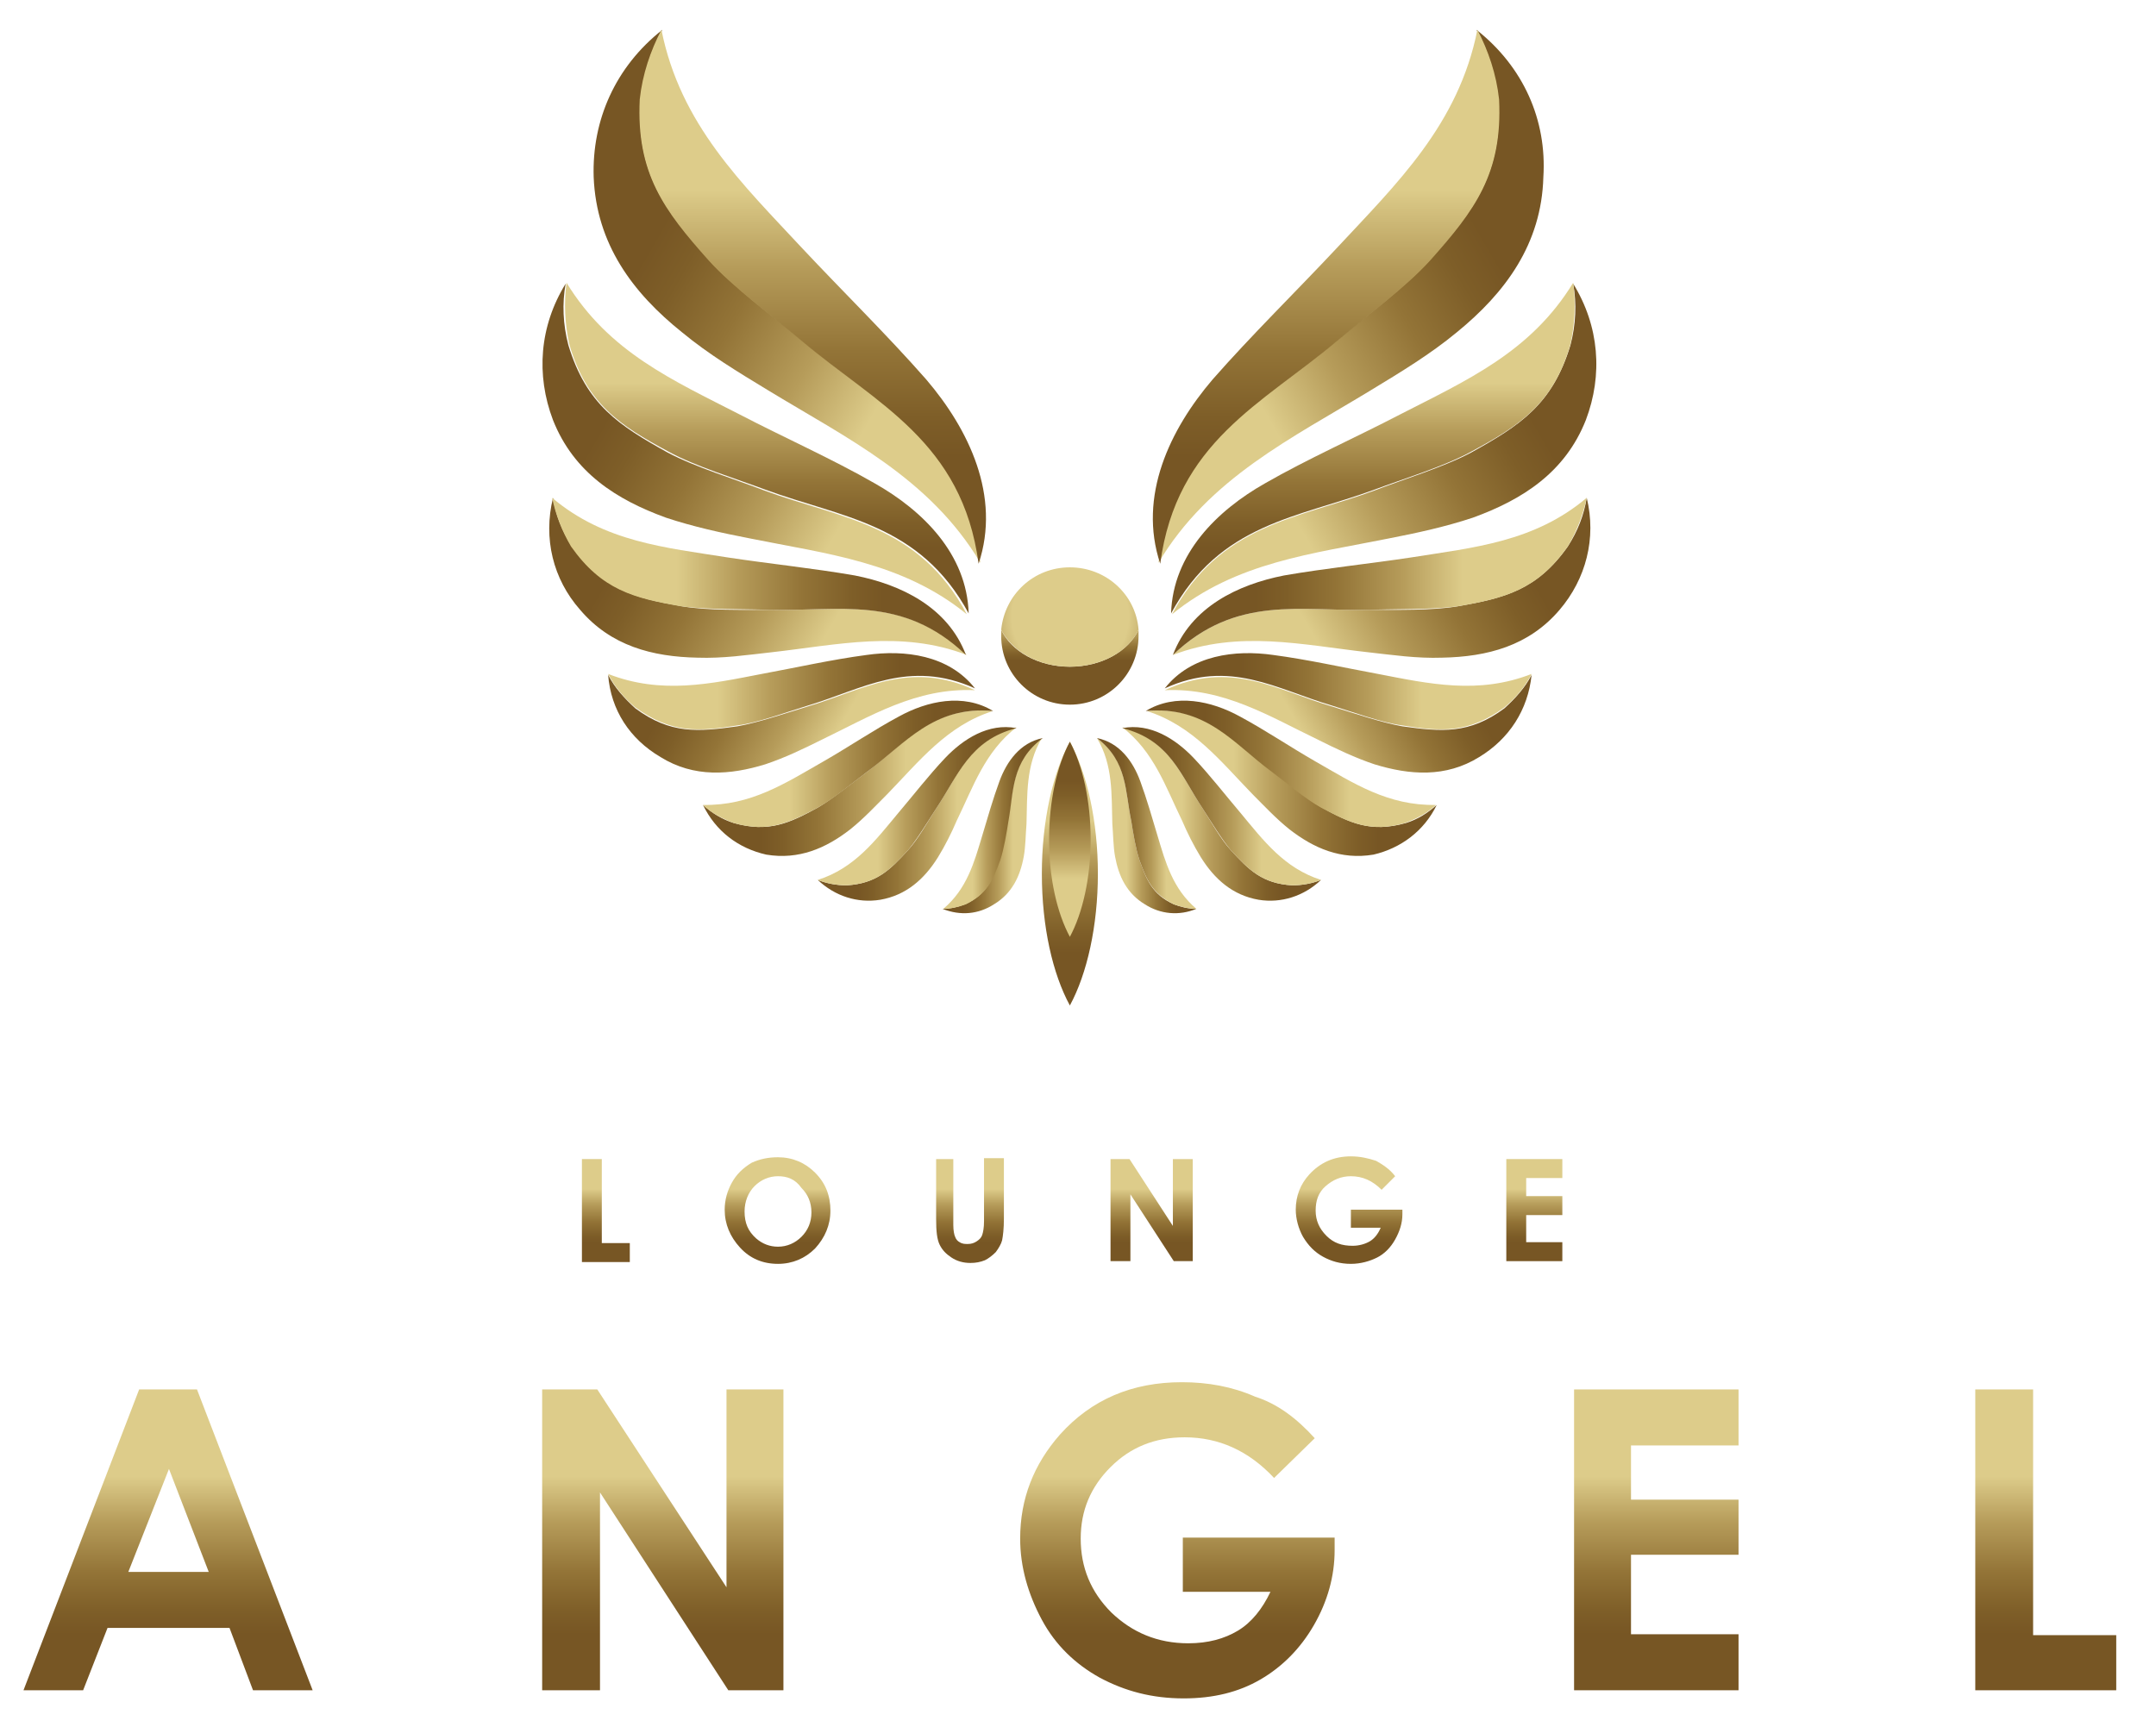 <?xml version="1.0" encoding="utf-8"?>
<!-- Generator: Adobe Illustrator 28.2.0, SVG Export Plug-In . SVG Version: 6.00 Build 0)  -->
<svg version="1.1" id="レイヤー_1" xmlns="http://www.w3.org/2000/svg" xmlns:xlink="http://www.w3.org/1999/xlink" x="0px"
	 y="0px" viewBox="0 0 238.6 191.2" style="enable-background:new 0 0 238.6 191.2;" xml:space="preserve">
<style type="text/css">
	.st0{fill:url(#SVGID_1_);}
	.st1{fill:url(#SVGID_00000171711575346192833690000013686862193233725848_);}
	.st2{fill:url(#SVGID_00000104701888651531311750000007073850872526152064_);}
	.st3{fill:url(#SVGID_00000121240107678576360710000001914854029566572468_);}
	.st4{fill:url(#SVGID_00000153695989447449701060000009684912082672404622_);}
	.st5{fill:url(#SVGID_00000044139906074906323250000001421103371001152391_);}
	.st6{fill:url(#SVGID_00000168112273678989059110000009663015529492380846_);}
	.st7{fill:url(#SVGID_00000178186506562545530320000018165284521736067250_);}
	.st8{fill:url(#SVGID_00000080194469956169265090000002616288233599949996_);}
	.st9{fill:url(#SVGID_00000059296942271555995190000010332815009928849050_);}
	.st10{fill:url(#SVGID_00000005244868594669151770000016628753628900743335_);}
	.st11{fill:url(#SVGID_00000005230617827583610450000017320114712655780001_);}
	.st12{fill:url(#SVGID_00000088819835846255469990000009903230913587815346_);}
	.st13{fill:url(#SVGID_00000108306057084185137650000007729531138815701912_);}
	.st14{fill:url(#SVGID_00000033370279199481114610000010723168659224769711_);}
	.st15{fill:url(#SVGID_00000070108691732972446930000000775496953021956787_);}
	.st16{fill:url(#SVGID_00000037667372355403610410000007729645512762246539_);}
	.st17{fill:url(#SVGID_00000084530028567858490200000010491414892479226788_);}
	.st18{fill:url(#SVGID_00000093869866912760465340000015089368350683034528_);}
	.st19{fill:url(#SVGID_00000042702042461667925840000008915764430584101004_);}
	.st20{fill:url(#SVGID_00000016070000081031370390000016979710719411738023_);}
	.st21{fill:url(#SVGID_00000009584669779115786730000001175213741730986890_);}
	.st22{fill:url(#SVGID_00000054253307860140064730000002304343107206239932_);}
	.st23{fill:url(#SVGID_00000183942324938827543900000003066164105848494267_);}
	.st24{fill:url(#SVGID_00000181058049568861264210000002254774994123956411_);}
	.st25{fill:url(#SVGID_00000160153796001426034050000011825144784866758579_);}
	.st26{fill:url(#SVGID_00000105398907429500903330000012851647941505856390_);}
	.st27{fill:url(#SVGID_00000109008318431680138330000017093726623369239487_);}
	.st28{fill:url(#SVGID_00000018217115703366097760000000650610974069989273_);}
	.st29{fill:url(#SVGID_00000061429270626786075550000016151067549369826450_);}
	.st30{fill:url(#SVGID_00000127007953897383233910000007370891444936355739_);}
	.st31{fill:url(#SVGID_00000155837216937494795320000000986358031958049197_);}
	.st32{fill:url(#SVGID_00000158005195216516146640000007996898208126158470_);}
	.st33{fill:url(#SVGID_00000069379373289626226150000006298848940455871378_);}
	.st34{fill:url(#SVGID_00000113342203023783075080000008121685837095649188_);}
	.st35{fill:url(#SVGID_00000070102796255833658050000015766778593789747391_);}
	.st36{fill:url(#SVGID_00000150817023120234531990000008501906363348709547_);}
	.st37{fill:url(#SVGID_00000141454585592256204080000010381509656951451288_);}
	.st38{fill:url(#SVGID_00000144315563037556340920000015179603697045978753_);}
	.st39{fill:url(#SVGID_00000169552802441663003240000011450989456388135614_);}
	.st40{fill:url(#SVGID_00000070799007872174698180000005988824214297131416_);}
	.st41{fill:url(#SVGID_00000024715961510623249970000002740882231973456565_);}
	.st42{fill:url(#SVGID_00000032608322804397867760000010514013791839017606_);}
</style>
<g>
	<g>
		<g>
			<g>
				<g>
					<g>
						<g>
							<linearGradient id="SVGID_1_" gradientUnits="userSpaceOnUse" x1="118.445" y1="82.088" x2="118.445" y2="111.356">
								<stop  offset="0.3" style="stop-color:#DDCC8A"/>
								<stop  offset="0.445" style="stop-color:#B69C5A"/>
								<stop  offset="0.603" style="stop-color:#937437"/>
								<stop  offset="0.727" style="stop-color:#7E5E28"/>
								<stop  offset="0.8" style="stop-color:#775624"/>
							</linearGradient>
							<path class="st0" d="M118.4,82.1c-1.9,3.5-3.1,8.8-3.1,14.6c0,5.9,1.2,11.1,3.1,14.6c1.9-3.5,3.1-8.8,3.1-14.6
								C121.5,90.9,120.3,85.6,118.4,82.1z"/>
						</g>
						<g>
							
								<linearGradient id="SVGID_00000009548426252894419310000014691691558987074962_" gradientUnits="userSpaceOnUse" x1="118.445" y1="103.781" x2="118.445" y2="82.088">
								<stop  offset="0.3" style="stop-color:#DDCC8A"/>
								<stop  offset="0.445" style="stop-color:#B69C5A"/>
								<stop  offset="0.603" style="stop-color:#937437"/>
								<stop  offset="0.727" style="stop-color:#7E5E28"/>
								<stop  offset="0.8" style="stop-color:#775624"/>
							</linearGradient>
							<path style="fill:url(#SVGID_00000009548426252894419310000014691691558987074962_);" d="M118.4,82.1
								c-1.4,2.6-2.3,6.5-2.3,10.8c0,4.4,0.9,8.2,2.3,10.8c1.4-2.6,2.3-6.5,2.3-10.8C120.7,88.6,119.8,84.7,118.4,82.1z"/>
						</g>
						
							<linearGradient id="SVGID_00000178914707270522058490000010438913042225274262_" gradientUnits="userSpaceOnUse" x1="118.445" y1="66.516" x2="118.445" y2="74.813">
							<stop  offset="0.3" style="stop-color:#DDCC8A"/>
							<stop  offset="0.445" style="stop-color:#B69C5A"/>
							<stop  offset="0.603" style="stop-color:#937437"/>
							<stop  offset="0.727" style="stop-color:#7E5E28"/>
							<stop  offset="0.8" style="stop-color:#775624"/>
						</linearGradient>
						<path style="fill:url(#SVGID_00000178914707270522058490000010438913042225274262_);" d="M118.4,73.8c-3.5,0-6.5-1.7-7.6-4.1
							c0,0.2,0,0.5,0,0.7c0,4.2,3.4,7.6,7.6,7.6c4.2,0,7.6-3.4,7.6-7.6c0-0.2,0-0.5,0-0.7C124.9,72.1,121.9,73.8,118.4,73.8z"/>
						
							<radialGradient id="SVGID_00000023261639578409993460000016281106286435809427_" cx="118.445" cy="68.28" r="21.504" gradientUnits="userSpaceOnUse">
							<stop  offset="0.3" style="stop-color:#DDCC8A"/>
							<stop  offset="0.445" style="stop-color:#B69C5A"/>
							<stop  offset="0.603" style="stop-color:#937437"/>
							<stop  offset="0.727" style="stop-color:#7E5E28"/>
							<stop  offset="0.8" style="stop-color:#775624"/>
						</radialGradient>
						<path style="fill:url(#SVGID_00000023261639578409993460000016281106286435809427_);" d="M118.4,73.8c3.5,0,6.5-1.7,7.6-4.1
							c-0.3-3.9-3.6-6.9-7.6-6.9c-4,0-7.2,3-7.6,6.9C112,72.1,114.9,73.8,118.4,73.8z"/>
						
							<linearGradient id="SVGID_00000012459099991851783540000009950609002168364708_" gradientUnits="userSpaceOnUse" x1="-3214.76" y1="47.793" x2="-3161.609" y2="17.106" gradientTransform="matrix(1 0 0 1 3334.7 0)">
							<stop  offset="0.3" style="stop-color:#DDCC8A"/>
							<stop  offset="0.445" style="stop-color:#B69C5A"/>
							<stop  offset="0.603" style="stop-color:#937437"/>
							<stop  offset="0.727" style="stop-color:#7E5E28"/>
							<stop  offset="0.8" style="stop-color:#775624"/>
						</linearGradient>
						<path style="fill:url(#SVGID_00000012459099991851783540000009950609002168364708_);" d="M163.4,3.3c1.3,2.3,2.1,5,2.4,7.7
							c0.5,8.2-2.7,12.3-7.6,17.8c-2.7,3-7.3,6.4-10.4,9c-8.2,6.9-17.7,11.1-19.6,24.5c5.6-9.4,14.8-13.8,23.5-19.1
							c3.3-2,6.6-4,9.5-6.4c5.4-4.4,9.4-9.8,9.6-17.2C171.2,13.3,168.6,7.4,163.4,3.3z"/>
						
							<linearGradient id="SVGID_00000101802016087782792990000018292391426179713452_" gradientUnits="userSpaceOnUse" x1="-3187.967" y1="3.286" x2="-3187.967" y2="62.343" gradientTransform="matrix(1 0 0 1 3334.7 0)">
							<stop  offset="0.3" style="stop-color:#DDCC8A"/>
							<stop  offset="0.445" style="stop-color:#B69C5A"/>
							<stop  offset="0.603" style="stop-color:#937437"/>
							<stop  offset="0.727" style="stop-color:#7E5E28"/>
							<stop  offset="0.8" style="stop-color:#775624"/>
						</linearGradient>
						<path style="fill:url(#SVGID_00000101802016087782792990000018292391426179713452_);" d="M147.9,37.8c3.1-2.6,7.7-6,10.4-9
							c4.9-5.5,8-9.6,7.6-17.8c-0.3-2.8-1.2-5.4-2.4-7.7c-2.1,10.5-8.9,17-15.6,24.2c-4.4,4.7-9.4,9.6-13.7,14.5
							c-4.7,5.5-8.3,12.9-5.8,20.4C130.2,48.9,139.7,44.7,147.9,37.8z"/>
						
							<linearGradient id="SVGID_00000173123651875616934650000008597787319086130089_" gradientUnits="userSpaceOnUse" x1="-3205.417" y1="67.277" x2="-3156.248" y2="38.889" gradientTransform="matrix(1 0 0 1 3334.7 0)">
							<stop  offset="0.3" style="stop-color:#DDCC8A"/>
							<stop  offset="0.445" style="stop-color:#B69C5A"/>
							<stop  offset="0.603" style="stop-color:#937437"/>
							<stop  offset="0.727" style="stop-color:#7E5E28"/>
							<stop  offset="0.8" style="stop-color:#775624"/>
						</linearGradient>
						<path style="fill:url(#SVGID_00000173123651875616934650000008597787319086130089_);" d="M174.1,31.4c0.4,2.2,0.3,4.5-0.3,6.8
							c-2,6.6-5.6,8.9-11,11.9c-3,1.6-7.6,3-10.7,4.2c-8.4,3.1-17.1,3.7-22.4,13.7c7.1-5.8,15.6-6.7,24-8.4c3.1-0.6,6.3-1.3,9.3-2.3
							c5.5-2,10.2-5,12.5-10.8C177.4,41.5,177,36.1,174.1,31.4z"/>
						
							<linearGradient id="SVGID_00000047059603443948354890000009309411219499234713_" gradientUnits="userSpaceOnUse" x1="-3182.7" y1="31.415" x2="-3182.7" y2="67.944" gradientTransform="matrix(1 0 0 1 3334.7 0)">
							<stop  offset="0.3" style="stop-color:#DDCC8A"/>
							<stop  offset="0.445" style="stop-color:#B69C5A"/>
							<stop  offset="0.603" style="stop-color:#937437"/>
							<stop  offset="0.727" style="stop-color:#7E5E28"/>
							<stop  offset="0.8" style="stop-color:#775624"/>
						</linearGradient>
						<path style="fill:url(#SVGID_00000047059603443948354890000009309411219499234713_);" d="M152.1,54.2
							c3.2-1.2,7.8-2.6,10.7-4.2c5.4-2.9,9.1-5.3,11-11.9c0.5-2.3,0.6-4.6,0.3-6.8c-4.7,7.7-11.8,10.8-19.2,14.6
							c-4.8,2.5-10.2,4.9-14.9,7.6c-5.3,3-10.2,7.8-10.4,14.4C135,57.9,143.7,57.3,152.1,54.2z"/>
						
							<linearGradient id="SVGID_00000050622946170887824610000013682146295774316217_" gradientUnits="userSpaceOnUse" x1="-3200.545" y1="79.99" x2="-3158.683" y2="55.821" gradientTransform="matrix(1 0 0 1 3334.7 0)">
							<stop  offset="0.3" style="stop-color:#DDCC8A"/>
							<stop  offset="0.445" style="stop-color:#B69C5A"/>
							<stop  offset="0.603" style="stop-color:#937437"/>
							<stop  offset="0.727" style="stop-color:#7E5E28"/>
							<stop  offset="0.8" style="stop-color:#775624"/>
						</linearGradient>
						<path style="fill:url(#SVGID_00000050622946170887824610000013682146295774316217_);" d="M175.6,55.1c-0.3,1.9-1,3.7-2.1,5.4
							c-3.4,4.8-7,5.7-12.1,6.6c-2.8,0.5-6.9,0.4-9.8,0.4c-7.6,0.2-14.8-1.7-21.8,5c7.3-2.8,14.4-1.1,21.6-0.3
							c2.7,0.3,5.4,0.7,8.2,0.6c5-0.1,9.6-1.3,13-5.3C175.5,64.1,176.7,59.6,175.6,55.1z"/>
						
							<linearGradient id="SVGID_00000173141990707144358470000008313012582889707651_" gradientUnits="userSpaceOnUse" x1="-3159.117" y1="63.766" x2="-3204.892" y2="63.766" gradientTransform="matrix(1 0 0 1 3334.7 0)">
							<stop  offset="0.3" style="stop-color:#DDCC8A"/>
							<stop  offset="0.445" style="stop-color:#B69C5A"/>
							<stop  offset="0.603" style="stop-color:#937437"/>
							<stop  offset="0.727" style="stop-color:#7E5E28"/>
							<stop  offset="0.8" style="stop-color:#775624"/>
						</linearGradient>
						<path style="fill:url(#SVGID_00000173141990707144358470000008313012582889707651_);" d="M151.6,67.5c2.9-0.1,7,0,9.8-0.4
							c5.2-0.9,8.7-1.8,12.1-6.6c1-1.7,1.7-3.5,2.1-5.4c-5.8,4.9-12.5,5.5-19.4,6.6c-4.6,0.7-9.5,1.2-14.1,2
							c-5.1,1-10.3,3.5-12.3,8.8C136.8,65.8,144,67.7,151.6,67.5z"/>
						
							<linearGradient id="SVGID_00000137829569359198580470000008113781549760380578_" gradientUnits="userSpaceOnUse" x1="-3199.832" y1="86.642" x2="-3168.71" y2="68.673" gradientTransform="matrix(1 0 0 1 3334.7 0)">
							<stop  offset="0.3" style="stop-color:#DDCC8A"/>
							<stop  offset="0.445" style="stop-color:#B69C5A"/>
							<stop  offset="0.603" style="stop-color:#937437"/>
							<stop  offset="0.727" style="stop-color:#7E5E28"/>
							<stop  offset="0.8" style="stop-color:#775624"/>
						</linearGradient>
						<path style="fill:url(#SVGID_00000137829569359198580470000008113781549760380578_);" d="M169.5,74.7c-0.7,1.4-1.8,2.6-3,3.7
							c-3.9,2.9-7,2.6-11.3,2c-2.3-0.4-5.5-1.5-7.8-2.2c-6.1-1.8-11.2-5.2-18.5-1.8c6.5-0.3,11.6,2.9,17,5.5c2,1,4.1,2,6.2,2.7
							c3.9,1.2,7.9,1.5,11.6-0.8C167,81.8,169.1,78.6,169.5,74.7z"/>
						
							<linearGradient id="SVGID_00000026872080801173796560000007563744601341593477_" gradientUnits="userSpaceOnUse" x1="-3165.232" y1="76.624" x2="-3205.798" y2="76.624" gradientTransform="matrix(1 0 0 1 3334.7 0)">
							<stop  offset="0.3" style="stop-color:#DDCC8A"/>
							<stop  offset="0.445" style="stop-color:#B69C5A"/>
							<stop  offset="0.603" style="stop-color:#937437"/>
							<stop  offset="0.727" style="stop-color:#7E5E28"/>
							<stop  offset="0.8" style="stop-color:#775624"/>
						</linearGradient>
						<path style="fill:url(#SVGID_00000026872080801173796560000007563744601341593477_);" d="M147.4,78.1c2.3,0.7,5.5,1.9,7.8,2.2
							c4.3,0.7,7.3,0.9,11.3-2c1.3-1.1,2.3-2.3,3-3.7c-5.9,2.3-11.3,1.1-17,0c-3.8-0.7-7.8-1.6-11.6-2.1c-4.2-0.6-9.1,0-12,3.7
							C136.1,72.9,141.3,76.3,147.4,78.1z"/>
						
							<linearGradient id="SVGID_00000016040474222279702700000017878507658997653134_" gradientUnits="userSpaceOnUse" x1="-3207.852" y1="86.662" x2="-3175.743" y2="86.662" gradientTransform="matrix(1 0 0 1 3334.7 0)">
							<stop  offset="0.3" style="stop-color:#DDCC8A"/>
							<stop  offset="0.445" style="stop-color:#B69C5A"/>
							<stop  offset="0.603" style="stop-color:#937437"/>
							<stop  offset="0.727" style="stop-color:#7E5E28"/>
							<stop  offset="0.8" style="stop-color:#775624"/>
						</linearGradient>
						<path style="fill:url(#SVGID_00000016040474222279702700000017878507658997653134_);" d="M159,89.1c-1,0.9-2.1,1.6-3.4,2
							c-3.9,1.1-6.2,0-9.3-1.7c-1.7-1-3.9-2.8-5.5-4c-4.2-3.2-7.2-7.3-13.9-6.7c5.1,1.6,8.2,5.6,11.7,9.2c1.3,1.3,2.6,2.7,4.1,3.9
							c2.7,2.1,5.7,3.4,9.3,2.8C155,93.9,157.6,92,159,89.1z"/>
						
							<linearGradient id="SVGID_00000029736772911342695370000011603712134850749330_" gradientUnits="userSpaceOnUse" x1="-3175.743" y1="84.566" x2="-3207.852" y2="84.566" gradientTransform="matrix(1 0 0 1 3334.7 0)">
							<stop  offset="0.3" style="stop-color:#DDCC8A"/>
							<stop  offset="0.445" style="stop-color:#B69C5A"/>
							<stop  offset="0.603" style="stop-color:#937437"/>
							<stop  offset="0.727" style="stop-color:#7E5E28"/>
							<stop  offset="0.8" style="stop-color:#775624"/>
						</linearGradient>
						<path style="fill:url(#SVGID_00000029736772911342695370000011603712134850749330_);" d="M140.7,85.4c1.6,1.2,3.7,3,5.5,4
							c3.2,1.7,5.5,2.8,9.3,1.7c1.3-0.5,2.5-1.1,3.4-2c-5.3,0.1-9.1-2.4-13.3-4.8c-2.8-1.6-5.6-3.5-8.4-5c-3.1-1.7-7.1-2.6-10.4-0.6
							C133.5,78.1,136.5,82.3,140.7,85.4z"/>
						
							<linearGradient id="SVGID_00000157996599791030826790000004200274185439050685_" gradientUnits="userSpaceOnUse" x1="-3210.51" y1="90.142" x2="-3188.495" y2="90.142" gradientTransform="matrix(1 0 0 1 3334.7 0)">
							<stop  offset="0.3" style="stop-color:#DDCC8A"/>
							<stop  offset="0.445" style="stop-color:#B69C5A"/>
							<stop  offset="0.603" style="stop-color:#937437"/>
							<stop  offset="0.727" style="stop-color:#7E5E28"/>
							<stop  offset="0.8" style="stop-color:#775624"/>
						</linearGradient>
						<path style="fill:url(#SVGID_00000157996599791030826790000004200274185439050685_);" d="M146.2,97.4c-1,0.4-2.1,0.6-3.2,0.6
							c-3.3-0.2-4.8-1.7-6.8-3.9c-1.1-1.2-2.2-3.2-3.1-4.6c-2.4-3.6-3.6-7.6-8.9-9c3.5,2.7,4.8,6.6,6.6,10.3
							c0.6,1.4,1.3,2.8,2.1,4.1c1.5,2.4,3.5,4.2,6.4,4.7C141.8,100,144.3,99.2,146.2,97.4z"/>
						
							<linearGradient id="SVGID_00000150079450351269796290000003746160624653636794_" gradientUnits="userSpaceOnUse" x1="-3188.495" y1="89.204" x2="-3210.51" y2="89.204" gradientTransform="matrix(1 0 0 1 3334.7 0)">
							<stop  offset="0.3" style="stop-color:#DDCC8A"/>
							<stop  offset="0.445" style="stop-color:#B69C5A"/>
							<stop  offset="0.603" style="stop-color:#937437"/>
							<stop  offset="0.727" style="stop-color:#7E5E28"/>
							<stop  offset="0.8" style="stop-color:#775624"/>
						</linearGradient>
						<path style="fill:url(#SVGID_00000150079450351269796290000003746160624653636794_);" d="M133.1,89.5c0.9,1.4,2.1,3.4,3.1,4.6
							c2,2.2,3.5,3.7,6.8,3.9c1.1,0,2.2-0.2,3.2-0.6c-4.1-1.3-6.4-4.4-8.9-7.4c-1.7-2-3.4-4.2-5.2-6.1c-2-2.1-4.8-3.9-7.9-3.3
							C129.5,81.9,130.7,85.9,133.1,89.5z"/>
						
							<linearGradient id="SVGID_00000170250295609912103410000002633399227029243805_" gradientUnits="userSpaceOnUse" x1="-3213.339" y1="91.386" x2="-3202.304" y2="91.386" gradientTransform="matrix(1 0 0 1 3334.7 0)">
							<stop  offset="0.3" style="stop-color:#DDCC8A"/>
							<stop  offset="0.445" style="stop-color:#B69C5A"/>
							<stop  offset="0.603" style="stop-color:#937437"/>
							<stop  offset="0.727" style="stop-color:#7E5E28"/>
							<stop  offset="0.8" style="stop-color:#775624"/>
						</linearGradient>
						<path style="fill:url(#SVGID_00000170250295609912103410000002633399227029243805_);" d="M132.4,100.6c-0.9,0-1.7-0.2-2.5-0.5
							c-2.4-1.1-3-2.7-3.8-4.9c-0.4-1.2-0.7-3-0.9-4.3c-0.7-3.3-0.4-6.7-3.8-9.2c1.8,3,1.6,6.3,1.7,9.5c0.1,1.2,0.1,2.5,0.3,3.6
							c0.4,2.2,1.3,4.1,3.3,5.3C128.4,101.2,130.5,101.4,132.4,100.6z"/>
						
							<linearGradient id="SVGID_00000106128825139526561440000016632823430861222317_" gradientUnits="userSpaceOnUse" x1="-3202.304" y1="91.132" x2="-3213.339" y2="91.132" gradientTransform="matrix(1 0 0 1 3334.7 0)">
							<stop  offset="0.3" style="stop-color:#DDCC8A"/>
							<stop  offset="0.445" style="stop-color:#B69C5A"/>
							<stop  offset="0.603" style="stop-color:#937437"/>
							<stop  offset="0.727" style="stop-color:#7E5E28"/>
							<stop  offset="0.8" style="stop-color:#775624"/>
						</linearGradient>
						<path style="fill:url(#SVGID_00000106128825139526561440000016632823430861222317_);" d="M125.2,90.9c0.2,1.3,0.5,3.1,0.9,4.3
							c0.8,2.2,1.4,3.7,3.8,4.9c0.8,0.3,1.7,0.5,2.5,0.5c-2.6-2.2-3.4-5.1-4.3-8.1c-0.6-2-1.2-4.1-1.9-6c-0.8-2.2-2.3-4.3-4.8-4.8
							C124.8,84.3,124.5,87.6,125.2,90.9z"/>
					</g>
					
						<linearGradient id="SVGID_00000182526762879406809640000003368435018071402137_" gradientUnits="userSpaceOnUse" x1="171.612" y1="47.793" x2="224.764" y2="17.106" gradientTransform="matrix(-1 0 0 1 288.409 0)">
						<stop  offset="0.3" style="stop-color:#DDCC8A"/>
						<stop  offset="0.445" style="stop-color:#B69C5A"/>
						<stop  offset="0.603" style="stop-color:#937437"/>
						<stop  offset="0.727" style="stop-color:#7E5E28"/>
						<stop  offset="0.8" style="stop-color:#775624"/>
					</linearGradient>
					<path style="fill:url(#SVGID_00000182526762879406809640000003368435018071402137_);" d="M73.3,3.3c-1.3,2.3-2.1,5-2.4,7.7
						c-0.5,8.2,2.7,12.3,7.6,17.8c2.7,3,7.3,6.4,10.4,9c8.2,6.9,17.7,11.1,19.6,24.5c-5.6-9.4-14.8-13.8-23.5-19.1
						c-3.3-2-6.6-4-9.5-6.4C70,32.4,66,27,65.7,19.6C65.5,13.3,68.1,7.4,73.3,3.3z"/>
					
						<linearGradient id="SVGID_00000056411032942977693760000005506898883945779599_" gradientUnits="userSpaceOnUse" x1="198.406" y1="3.286" x2="198.406" y2="62.343" gradientTransform="matrix(-1 0 0 1 288.409 0)">
						<stop  offset="0.3" style="stop-color:#DDCC8A"/>
						<stop  offset="0.445" style="stop-color:#B69C5A"/>
						<stop  offset="0.603" style="stop-color:#937437"/>
						<stop  offset="0.727" style="stop-color:#7E5E28"/>
						<stop  offset="0.8" style="stop-color:#775624"/>
					</linearGradient>
					<path style="fill:url(#SVGID_00000056411032942977693760000005506898883945779599_);" d="M88.8,37.8c-3.1-2.6-7.7-6-10.4-9
						c-4.9-5.5-8-9.6-7.6-17.8c0.3-2.8,1.2-5.4,2.4-7.7c2.1,10.5,8.9,17,15.6,24.2c4.4,4.7,9.4,9.6,13.7,14.5
						c4.7,5.5,8.3,12.9,5.8,20.4C106.5,48.9,97,44.7,88.8,37.8z"/>
					
						<linearGradient id="SVGID_00000031193624905518275170000002041780408063555738_" gradientUnits="userSpaceOnUse" x1="180.956" y1="67.277" x2="230.125" y2="38.889" gradientTransform="matrix(-1 0 0 1 288.409 0)">
						<stop  offset="0.3" style="stop-color:#DDCC8A"/>
						<stop  offset="0.445" style="stop-color:#B69C5A"/>
						<stop  offset="0.603" style="stop-color:#937437"/>
						<stop  offset="0.727" style="stop-color:#7E5E28"/>
						<stop  offset="0.8" style="stop-color:#775624"/>
					</linearGradient>
					<path style="fill:url(#SVGID_00000031193624905518275170000002041780408063555738_);" d="M62.6,31.4c-0.4,2.2-0.3,4.5,0.3,6.8
						c2,6.6,5.6,8.9,11,11.9c3,1.6,7.6,3,10.7,4.2c8.4,3.1,17.1,3.7,22.4,13.7c-7.1-5.8-15.6-6.7-24-8.4c-3.1-0.6-6.3-1.3-9.3-2.3
						c-5.5-2-10.2-5-12.5-10.8C59.3,41.5,59.7,36.1,62.6,31.4z"/>
					
						<linearGradient id="SVGID_00000094595402735721681980000015118485094280703657_" gradientUnits="userSpaceOnUse" x1="203.673" y1="31.415" x2="203.673" y2="67.944" gradientTransform="matrix(-1 0 0 1 288.409 0)">
						<stop  offset="0.3" style="stop-color:#DDCC8A"/>
						<stop  offset="0.445" style="stop-color:#B69C5A"/>
						<stop  offset="0.603" style="stop-color:#937437"/>
						<stop  offset="0.727" style="stop-color:#7E5E28"/>
						<stop  offset="0.8" style="stop-color:#775624"/>
					</linearGradient>
					<path style="fill:url(#SVGID_00000094595402735721681980000015118485094280703657_);" d="M84.7,54.2c-3.2-1.2-7.8-2.6-10.7-4.2
						c-5.4-2.9-9.1-5.3-11-11.9c-0.5-2.3-0.6-4.6-0.3-6.8c4.7,7.7,11.8,10.8,19.2,14.6c4.8,2.5,10.2,4.9,14.9,7.6
						c5.3,3,10.2,7.8,10.4,14.4C101.8,57.9,93.1,57.3,84.7,54.2z"/>
					
						<linearGradient id="SVGID_00000073708034150077688660000005684663640993991313_" gradientUnits="userSpaceOnUse" x1="185.828" y1="79.99" x2="227.69" y2="55.821" gradientTransform="matrix(-1 0 0 1 288.409 0)">
						<stop  offset="0.3" style="stop-color:#DDCC8A"/>
						<stop  offset="0.445" style="stop-color:#B69C5A"/>
						<stop  offset="0.603" style="stop-color:#937437"/>
						<stop  offset="0.727" style="stop-color:#7E5E28"/>
						<stop  offset="0.8" style="stop-color:#775624"/>
					</linearGradient>
					<path style="fill:url(#SVGID_00000073708034150077688660000005684663640993991313_);" d="M61.2,55.1c0.3,1.9,1,3.7,2.1,5.4
						c3.4,4.8,7,5.7,12.1,6.6c2.8,0.5,6.9,0.4,9.8,0.4c7.6,0.2,14.8-1.7,21.8,5c-7.3-2.8-14.4-1.1-21.6-0.3
						c-2.7,0.3-5.4,0.7-8.2,0.6c-5-0.1-9.6-1.3-13-5.3C61.2,64.1,60.1,59.6,61.2,55.1z"/>
					
						<linearGradient id="SVGID_00000008828906479393422070000002215067359765437358_" gradientUnits="userSpaceOnUse" x1="227.256" y1="63.766" x2="181.481" y2="63.766" gradientTransform="matrix(-1 0 0 1 288.409 0)">
						<stop  offset="0.3" style="stop-color:#DDCC8A"/>
						<stop  offset="0.445" style="stop-color:#B69C5A"/>
						<stop  offset="0.603" style="stop-color:#937437"/>
						<stop  offset="0.727" style="stop-color:#7E5E28"/>
						<stop  offset="0.8" style="stop-color:#775624"/>
					</linearGradient>
					<path style="fill:url(#SVGID_00000008828906479393422070000002215067359765437358_);" d="M85.1,67.5c-2.9-0.1-7,0-9.8-0.4
						c-5.2-0.9-8.7-1.8-12.1-6.6c-1-1.7-1.7-3.5-2.1-5.4c5.8,4.9,12.5,5.5,19.4,6.6c4.6,0.7,9.5,1.2,14.1,2c5.1,1,10.3,3.5,12.3,8.8
						C99.9,65.8,92.8,67.7,85.1,67.5z"/>
					
						<linearGradient id="SVGID_00000025406687653199312200000014165215924526018729_" gradientUnits="userSpaceOnUse" x1="186.541" y1="86.642" x2="217.663" y2="68.673" gradientTransform="matrix(-1 0 0 1 288.409 0)">
						<stop  offset="0.3" style="stop-color:#DDCC8A"/>
						<stop  offset="0.445" style="stop-color:#B69C5A"/>
						<stop  offset="0.603" style="stop-color:#937437"/>
						<stop  offset="0.727" style="stop-color:#7E5E28"/>
						<stop  offset="0.8" style="stop-color:#775624"/>
					</linearGradient>
					<path style="fill:url(#SVGID_00000025406687653199312200000014165215924526018729_);" d="M67.3,74.7c0.7,1.4,1.8,2.6,3,3.7
						c3.9,2.9,7,2.6,11.3,2c2.3-0.4,5.5-1.5,7.8-2.2c6.1-1.8,11.2-5.2,18.5-1.8c-6.5-0.3-11.6,2.9-17,5.5c-2,1-4.1,2-6.2,2.7
						c-3.9,1.2-7.9,1.5-11.6-0.8C69.7,81.8,67.6,78.6,67.3,74.7z"/>
					
						<linearGradient id="SVGID_00000010297306073913249090000010400436099611166609_" gradientUnits="userSpaceOnUse" x1="221.141" y1="76.624" x2="180.575" y2="76.624" gradientTransform="matrix(-1 0 0 1 288.409 0)">
						<stop  offset="0.3" style="stop-color:#DDCC8A"/>
						<stop  offset="0.445" style="stop-color:#B69C5A"/>
						<stop  offset="0.603" style="stop-color:#937437"/>
						<stop  offset="0.727" style="stop-color:#7E5E28"/>
						<stop  offset="0.8" style="stop-color:#775624"/>
					</linearGradient>
					<path style="fill:url(#SVGID_00000010297306073913249090000010400436099611166609_);" d="M89.4,78.1c-2.3,0.7-5.5,1.9-7.8,2.2
						c-4.3,0.7-7.3,0.9-11.3-2c-1.3-1.1-2.3-2.3-3-3.7c5.9,2.3,11.3,1.1,17,0c3.8-0.7,7.8-1.6,11.6-2.1c4.2-0.6,9.1,0,12,3.7
						C100.6,72.9,95.4,76.3,89.4,78.1z"/>
					
						<linearGradient id="SVGID_00000064352855378455056040000013078795539122462861_" gradientUnits="userSpaceOnUse" x1="178.52" y1="86.662" x2="210.629" y2="86.662" gradientTransform="matrix(-1 0 0 1 288.409 0)">
						<stop  offset="0.3" style="stop-color:#DDCC8A"/>
						<stop  offset="0.445" style="stop-color:#B69C5A"/>
						<stop  offset="0.603" style="stop-color:#937437"/>
						<stop  offset="0.727" style="stop-color:#7E5E28"/>
						<stop  offset="0.8" style="stop-color:#775624"/>
					</linearGradient>
					<path style="fill:url(#SVGID_00000064352855378455056040000013078795539122462861_);" d="M77.8,89.1c1,0.9,2.1,1.6,3.4,2
						c3.9,1.1,6.2,0,9.3-1.7c1.7-1,3.9-2.8,5.5-4c4.2-3.2,7.2-7.3,13.9-6.7c-5.1,1.6-8.2,5.6-11.7,9.2c-1.3,1.3-2.6,2.7-4.1,3.9
						c-2.7,2.1-5.7,3.4-9.3,2.8C81.7,93.9,79.2,92,77.8,89.1z"/>
					
						<linearGradient id="SVGID_00000011016663794227963810000011813523034570785156_" gradientUnits="userSpaceOnUse" x1="210.629" y1="84.566" x2="178.52" y2="84.566" gradientTransform="matrix(-1 0 0 1 288.409 0)">
						<stop  offset="0.3" style="stop-color:#DDCC8A"/>
						<stop  offset="0.445" style="stop-color:#B69C5A"/>
						<stop  offset="0.603" style="stop-color:#937437"/>
						<stop  offset="0.727" style="stop-color:#7E5E28"/>
						<stop  offset="0.8" style="stop-color:#775624"/>
					</linearGradient>
					<path style="fill:url(#SVGID_00000011016663794227963810000011813523034570785156_);" d="M96,85.4c-1.6,1.2-3.7,3-5.5,4
						c-3.2,1.7-5.5,2.8-9.3,1.7c-1.3-0.5-2.5-1.1-3.4-2c5.3,0.1,9.1-2.4,13.3-4.8c2.8-1.6,5.6-3.5,8.4-5c3.1-1.7,7.1-2.6,10.4-0.6
						C103.3,78.1,100.2,82.3,96,85.4z"/>
					
						<linearGradient id="SVGID_00000107553050320804654120000009263597464772292788_" gradientUnits="userSpaceOnUse" x1="175.863" y1="90.142" x2="197.877" y2="90.142" gradientTransform="matrix(-1 0 0 1 288.409 0)">
						<stop  offset="0.3" style="stop-color:#DDCC8A"/>
						<stop  offset="0.445" style="stop-color:#B69C5A"/>
						<stop  offset="0.603" style="stop-color:#937437"/>
						<stop  offset="0.727" style="stop-color:#7E5E28"/>
						<stop  offset="0.8" style="stop-color:#775624"/>
					</linearGradient>
					<path style="fill:url(#SVGID_00000107553050320804654120000009263597464772292788_);" d="M90.5,97.4c1,0.4,2.1,0.6,3.2,0.6
						c3.3-0.2,4.8-1.7,6.8-3.9c1.1-1.2,2.2-3.2,3.1-4.6c2.4-3.6,3.6-7.6,8.9-9c-3.5,2.7-4.8,6.6-6.6,10.3c-0.6,1.4-1.3,2.8-2.1,4.1
						c-1.5,2.4-3.5,4.2-6.4,4.7C94.9,100,92.4,99.2,90.5,97.4z"/>
					
						<linearGradient id="SVGID_00000084508513668638253250000004634137789794627246_" gradientUnits="userSpaceOnUse" x1="197.877" y1="89.204" x2="175.863" y2="89.204" gradientTransform="matrix(-1 0 0 1 288.409 0)">
						<stop  offset="0.3" style="stop-color:#DDCC8A"/>
						<stop  offset="0.445" style="stop-color:#B69C5A"/>
						<stop  offset="0.603" style="stop-color:#937437"/>
						<stop  offset="0.727" style="stop-color:#7E5E28"/>
						<stop  offset="0.8" style="stop-color:#775624"/>
					</linearGradient>
					<path style="fill:url(#SVGID_00000084508513668638253250000004634137789794627246_);" d="M103.6,89.5c-0.9,1.4-2.1,3.4-3.1,4.6
						c-2,2.2-3.5,3.7-6.8,3.9c-1.1,0-2.2-0.2-3.2-0.6c4.1-1.3,6.4-4.4,8.9-7.4c1.7-2,3.4-4.2,5.2-6.1c2-2.1,4.8-3.9,7.9-3.3
						C107.3,81.9,106,85.9,103.6,89.5z"/>
					
						<linearGradient id="SVGID_00000098909039924152362730000008565685679248812948_" gradientUnits="userSpaceOnUse" x1="173.034" y1="91.386" x2="184.069" y2="91.386" gradientTransform="matrix(-1 0 0 1 288.409 0)">
						<stop  offset="0.3" style="stop-color:#DDCC8A"/>
						<stop  offset="0.445" style="stop-color:#B69C5A"/>
						<stop  offset="0.603" style="stop-color:#937437"/>
						<stop  offset="0.727" style="stop-color:#7E5E28"/>
						<stop  offset="0.8" style="stop-color:#775624"/>
					</linearGradient>
					<path style="fill:url(#SVGID_00000098909039924152362730000008565685679248812948_);" d="M104.3,100.6c0.9,0,1.7-0.2,2.5-0.5
						c2.4-1.1,3-2.7,3.8-4.9c0.4-1.2,0.7-3,0.9-4.3c0.7-3.3,0.4-6.7,3.8-9.2c-1.8,3-1.6,6.3-1.7,9.5c-0.1,1.2-0.1,2.5-0.3,3.6
						c-0.4,2.2-1.3,4.1-3.3,5.3C108.3,101.2,106.3,101.4,104.3,100.6z"/>
					
						<linearGradient id="SVGID_00000106136228978215629190000010970136813144600715_" gradientUnits="userSpaceOnUse" x1="184.069" y1="91.132" x2="173.034" y2="91.132" gradientTransform="matrix(-1 0 0 1 288.409 0)">
						<stop  offset="0.3" style="stop-color:#DDCC8A"/>
						<stop  offset="0.445" style="stop-color:#B69C5A"/>
						<stop  offset="0.603" style="stop-color:#937437"/>
						<stop  offset="0.727" style="stop-color:#7E5E28"/>
						<stop  offset="0.8" style="stop-color:#775624"/>
					</linearGradient>
					<path style="fill:url(#SVGID_00000106136228978215629190000010970136813144600715_);" d="M111.6,90.9c-0.2,1.3-0.5,3.1-0.9,4.3
						c-0.8,2.2-1.4,3.7-3.8,4.9c-0.8,0.3-1.7,0.5-2.5,0.5c2.6-2.2,3.4-5.1,4.3-8.1c0.6-2,1.2-4.1,1.9-6c0.8-2.2,2.3-4.3,4.8-4.8
						C111.9,84.3,112.2,87.6,111.6,90.9z"/>
				</g>
				<g>
					<g>
						
							<linearGradient id="SVGID_00000142155281729507366370000000549504532844368557_" gradientUnits="userSpaceOnUse" x1="118.62" y1="128.055" x2="118.62" y2="139.927">
							<stop  offset="0.3" style="stop-color:#DDCC8A"/>
							<stop  offset="0.445" style="stop-color:#B69C5A"/>
							<stop  offset="0.603" style="stop-color:#937437"/>
							<stop  offset="0.727" style="stop-color:#7E5E28"/>
							<stop  offset="0.8" style="stop-color:#775624"/>
						</linearGradient>
						<path style="fill:url(#SVGID_00000142155281729507366370000000549504532844368557_);" d="M64.4,128.3h2.2v9.3h3.1v2.1h-5.3
							V128.3z"/>
						
							<linearGradient id="SVGID_00000028312951247637347110000000628075563543828121_" gradientUnits="userSpaceOnUse" x1="118.62" y1="128.055" x2="118.62" y2="139.927">
							<stop  offset="0.3" style="stop-color:#DDCC8A"/>
							<stop  offset="0.445" style="stop-color:#B69C5A"/>
							<stop  offset="0.603" style="stop-color:#937437"/>
							<stop  offset="0.727" style="stop-color:#7E5E28"/>
							<stop  offset="0.8" style="stop-color:#775624"/>
						</linearGradient>
						<path style="fill:url(#SVGID_00000028312951247637347110000000628075563543828121_);" d="M86.1,128.1c1.6,0,3,0.6,4.1,1.7
							c1.2,1.2,1.7,2.6,1.7,4.2c0,1.6-0.6,3-1.7,4.2c-1.1,1.1-2.5,1.7-4.1,1.7c-1.7,0-3.1-0.6-4.2-1.8c-1.1-1.2-1.7-2.6-1.7-4.2
							c0-1.1,0.3-2.1,0.8-3c0.5-0.9,1.2-1.6,2.2-2.2C84.1,128.3,85,128.1,86.1,128.1z M86.1,130.2c-1,0-1.9,0.4-2.6,1.1
							c-0.7,0.7-1.1,1.7-1.1,2.8c0,1.3,0.4,2.2,1.3,3c0.7,0.6,1.5,0.9,2.4,0.9c1,0,1.9-0.4,2.6-1.1c0.7-0.7,1.1-1.6,1.1-2.7
							c0-1.1-0.4-2-1.1-2.7C88,130.5,87.1,130.2,86.1,130.2z"/>
						
							<linearGradient id="SVGID_00000031208060834153184850000008518605400499921827_" gradientUnits="userSpaceOnUse" x1="118.62" y1="128.055" x2="118.62" y2="139.927">
							<stop  offset="0.3" style="stop-color:#DDCC8A"/>
							<stop  offset="0.445" style="stop-color:#B69C5A"/>
							<stop  offset="0.603" style="stop-color:#937437"/>
							<stop  offset="0.727" style="stop-color:#7E5E28"/>
							<stop  offset="0.8" style="stop-color:#775624"/>
						</linearGradient>
						<path style="fill:url(#SVGID_00000031208060834153184850000008518605400499921827_);" d="M103.3,128.3h2.2v7.3
							c0,0.6,0.1,1.1,0.2,1.3c0.1,0.3,0.3,0.5,0.5,0.6c0.3,0.2,0.6,0.2,0.9,0.2c0.4,0,0.7-0.1,1-0.3c0.3-0.2,0.5-0.4,0.6-0.7
							c0.1-0.3,0.2-0.8,0.2-1.5v-7h2.2v6.7c0,1.1-0.1,1.9-0.2,2.4c-0.1,0.4-0.4,0.9-0.7,1.3c-0.4,0.4-0.8,0.7-1.2,0.9
							c-0.5,0.2-1,0.3-1.6,0.3c-0.8,0-1.5-0.2-2.1-0.6c-0.6-0.4-1-0.8-1.3-1.4c-0.3-0.6-0.4-1.5-0.4-2.9V128.3z"/>
						
							<linearGradient id="SVGID_00000072276692854003604440000010016421212831077767_" gradientUnits="userSpaceOnUse" x1="118.62" y1="128.055" x2="118.62" y2="139.927">
							<stop  offset="0.3" style="stop-color:#DDCC8A"/>
							<stop  offset="0.445" style="stop-color:#B69C5A"/>
							<stop  offset="0.603" style="stop-color:#937437"/>
							<stop  offset="0.727" style="stop-color:#7E5E28"/>
							<stop  offset="0.8" style="stop-color:#775624"/>
						</linearGradient>
						<path style="fill:url(#SVGID_00000072276692854003604440000010016421212831077767_);" d="M122.9,128.3h2.1l4.8,7.4v-7.4h2.2
							v11.3h-2.1l-4.8-7.4v7.4h-2.2V128.3z"/>
						
							<linearGradient id="SVGID_00000137090504475278970750000008045337712745976452_" gradientUnits="userSpaceOnUse" x1="118.62" y1="128.055" x2="118.62" y2="139.927">
							<stop  offset="0.3" style="stop-color:#DDCC8A"/>
							<stop  offset="0.445" style="stop-color:#B69C5A"/>
							<stop  offset="0.603" style="stop-color:#937437"/>
							<stop  offset="0.727" style="stop-color:#7E5E28"/>
							<stop  offset="0.8" style="stop-color:#775624"/>
						</linearGradient>
						<path style="fill:url(#SVGID_00000137090504475278970750000008045337712745976452_);" d="M154.4,130.2l-1.5,1.5
							c-1-1-2.1-1.5-3.4-1.5c-1.1,0-2,0.4-2.8,1.1c-0.8,0.7-1.1,1.6-1.1,2.7c0,1.1,0.4,2,1.2,2.8c0.8,0.8,1.7,1.1,2.9,1.1
							c0.7,0,1.4-0.2,1.9-0.5c0.5-0.3,0.9-0.8,1.2-1.5h-3.3v-2h5.7l0,0.5c0,1-0.3,1.9-0.8,2.8c-0.5,0.9-1.2,1.6-2,2
							s-1.8,0.7-2.9,0.7c-1.2,0-2.2-0.3-3.1-0.8c-0.9-0.5-1.6-1.2-2.2-2.2c-0.5-0.9-0.8-2-0.8-3c0-1.5,0.5-2.8,1.5-3.9
							c1.2-1.3,2.7-2,4.6-2c1,0,1.9,0.2,2.8,0.5C153,128.9,153.8,129.4,154.4,130.2z"/>
						
							<linearGradient id="SVGID_00000122695270487413204720000002148938522915162245_" gradientUnits="userSpaceOnUse" x1="118.62" y1="128.055" x2="118.62" y2="139.927">
							<stop  offset="0.3" style="stop-color:#DDCC8A"/>
							<stop  offset="0.445" style="stop-color:#B69C5A"/>
							<stop  offset="0.603" style="stop-color:#937437"/>
							<stop  offset="0.727" style="stop-color:#7E5E28"/>
							<stop  offset="0.8" style="stop-color:#775624"/>
						</linearGradient>
						<path style="fill:url(#SVGID_00000122695270487413204720000002148938522915162245_);" d="M166.7,128.3h6.2v2.1h-4v2h4v2.1h-4
							v3h4v2.1h-6.2V128.3z"/>
					</g>
				</g>
				<g>
					<g>
						
							<linearGradient id="SVGID_00000112620747843941538640000017616158590359125895_" gradientUnits="userSpaceOnUse" x1="118.445" y1="155.918" x2="118.445" y2="190.932" gradientTransform="matrix(1 0 0 1 0 -3)">
							<stop  offset="0.3" style="stop-color:#DDCC8A"/>
							<stop  offset="0.445" style="stop-color:#B69C5A"/>
							<stop  offset="0.603" style="stop-color:#937437"/>
							<stop  offset="0.727" style="stop-color:#7E5E28"/>
							<stop  offset="0.8" style="stop-color:#775624"/>
						</linearGradient>
						<path style="fill:url(#SVGID_00000112620747843941538640000017616158590359125895_);" d="M15.4,153.8h6.4l12.8,33.3h-6.6
							l-2.6-6.9H11.9l-2.7,6.9H2.6L15.4,153.8z M18.7,162.6L14.2,174h8.9L18.7,162.6z"/>
						
							<linearGradient id="SVGID_00000165233911987854555760000006094746092807497362_" gradientUnits="userSpaceOnUse" x1="118.445" y1="155.918" x2="118.445" y2="190.932" gradientTransform="matrix(1 0 0 1 0 -3)">
							<stop  offset="0.3" style="stop-color:#DDCC8A"/>
							<stop  offset="0.445" style="stop-color:#B69C5A"/>
							<stop  offset="0.603" style="stop-color:#937437"/>
							<stop  offset="0.727" style="stop-color:#7E5E28"/>
							<stop  offset="0.8" style="stop-color:#775624"/>
						</linearGradient>
						<path style="fill:url(#SVGID_00000165233911987854555760000006094746092807497362_);" d="M60,153.8h6.1l14.3,21.9v-21.9h6.3
							v33.3h-6.1l-14.2-21.9v21.9H60V153.8z"/>
						
							<linearGradient id="SVGID_00000138554572855695226580000017134043435135636409_" gradientUnits="userSpaceOnUse" x1="118.445" y1="155.918" x2="118.445" y2="190.932" gradientTransform="matrix(1 0 0 1 0 -3)">
							<stop  offset="0.3" style="stop-color:#DDCC8A"/>
							<stop  offset="0.445" style="stop-color:#B69C5A"/>
							<stop  offset="0.603" style="stop-color:#937437"/>
							<stop  offset="0.727" style="stop-color:#7E5E28"/>
							<stop  offset="0.8" style="stop-color:#775624"/>
						</linearGradient>
						<path style="fill:url(#SVGID_00000138554572855695226580000017134043435135636409_);" d="M145.5,159.2l-4.5,4.4
							c-2.8-3-6.1-4.5-9.9-4.5c-3.3,0-6,1.1-8.2,3.3c-2.2,2.2-3.3,4.8-3.3,7.9c0,3.2,1.1,5.9,3.4,8.2c2.3,2.2,5.1,3.4,8.5,3.4
							c2.2,0,4-0.5,5.5-1.4c1.5-0.9,2.7-2.4,3.6-4.3h-9.7v-6h16.8l0,1.4c0,2.9-0.8,5.7-2.3,8.3s-3.5,4.6-5.9,6
							c-2.4,1.4-5.2,2.1-8.5,2.1c-3.5,0-6.5-0.8-9.3-2.3c-2.7-1.5-4.9-3.6-6.4-6.4s-2.4-5.8-2.4-9c0-4.4,1.5-8.2,4.4-11.5
							c3.5-3.9,8-5.8,13.5-5.8c2.9,0,5.6,0.5,8.1,1.6C141.4,155.4,143.5,157,145.5,159.2z"/>
						
							<linearGradient id="SVGID_00000091727139900037005140000014504969391249017493_" gradientUnits="userSpaceOnUse" x1="118.445" y1="155.918" x2="118.445" y2="190.932" gradientTransform="matrix(1 0 0 1 0 -3)">
							<stop  offset="0.3" style="stop-color:#DDCC8A"/>
							<stop  offset="0.445" style="stop-color:#B69C5A"/>
							<stop  offset="0.603" style="stop-color:#937437"/>
							<stop  offset="0.727" style="stop-color:#7E5E28"/>
							<stop  offset="0.8" style="stop-color:#775624"/>
						</linearGradient>
						<path style="fill:url(#SVGID_00000091727139900037005140000014504969391249017493_);" d="M174.2,153.8h18.2v6.2h-11.9v6h11.9
							v6.1h-11.9v8.8h11.9v6.2h-18.2V153.8z"/>
						
							<linearGradient id="SVGID_00000163776089374392687550000002957398522451288491_" gradientUnits="userSpaceOnUse" x1="118.445" y1="155.918" x2="118.445" y2="190.932" gradientTransform="matrix(1 0 0 1 0 -3)">
							<stop  offset="0.3" style="stop-color:#DDCC8A"/>
							<stop  offset="0.445" style="stop-color:#B69C5A"/>
							<stop  offset="0.603" style="stop-color:#937437"/>
							<stop  offset="0.727" style="stop-color:#7E5E28"/>
							<stop  offset="0.8" style="stop-color:#775624"/>
						</linearGradient>
						<path style="fill:url(#SVGID_00000163776089374392687550000002957398522451288491_);" d="M218.7,153.8h6.3V181h9.2v6.1h-15.6
							V153.8z"/>
					</g>
				</g>
			</g>
		</g>
	</g>
</g>
</svg>
